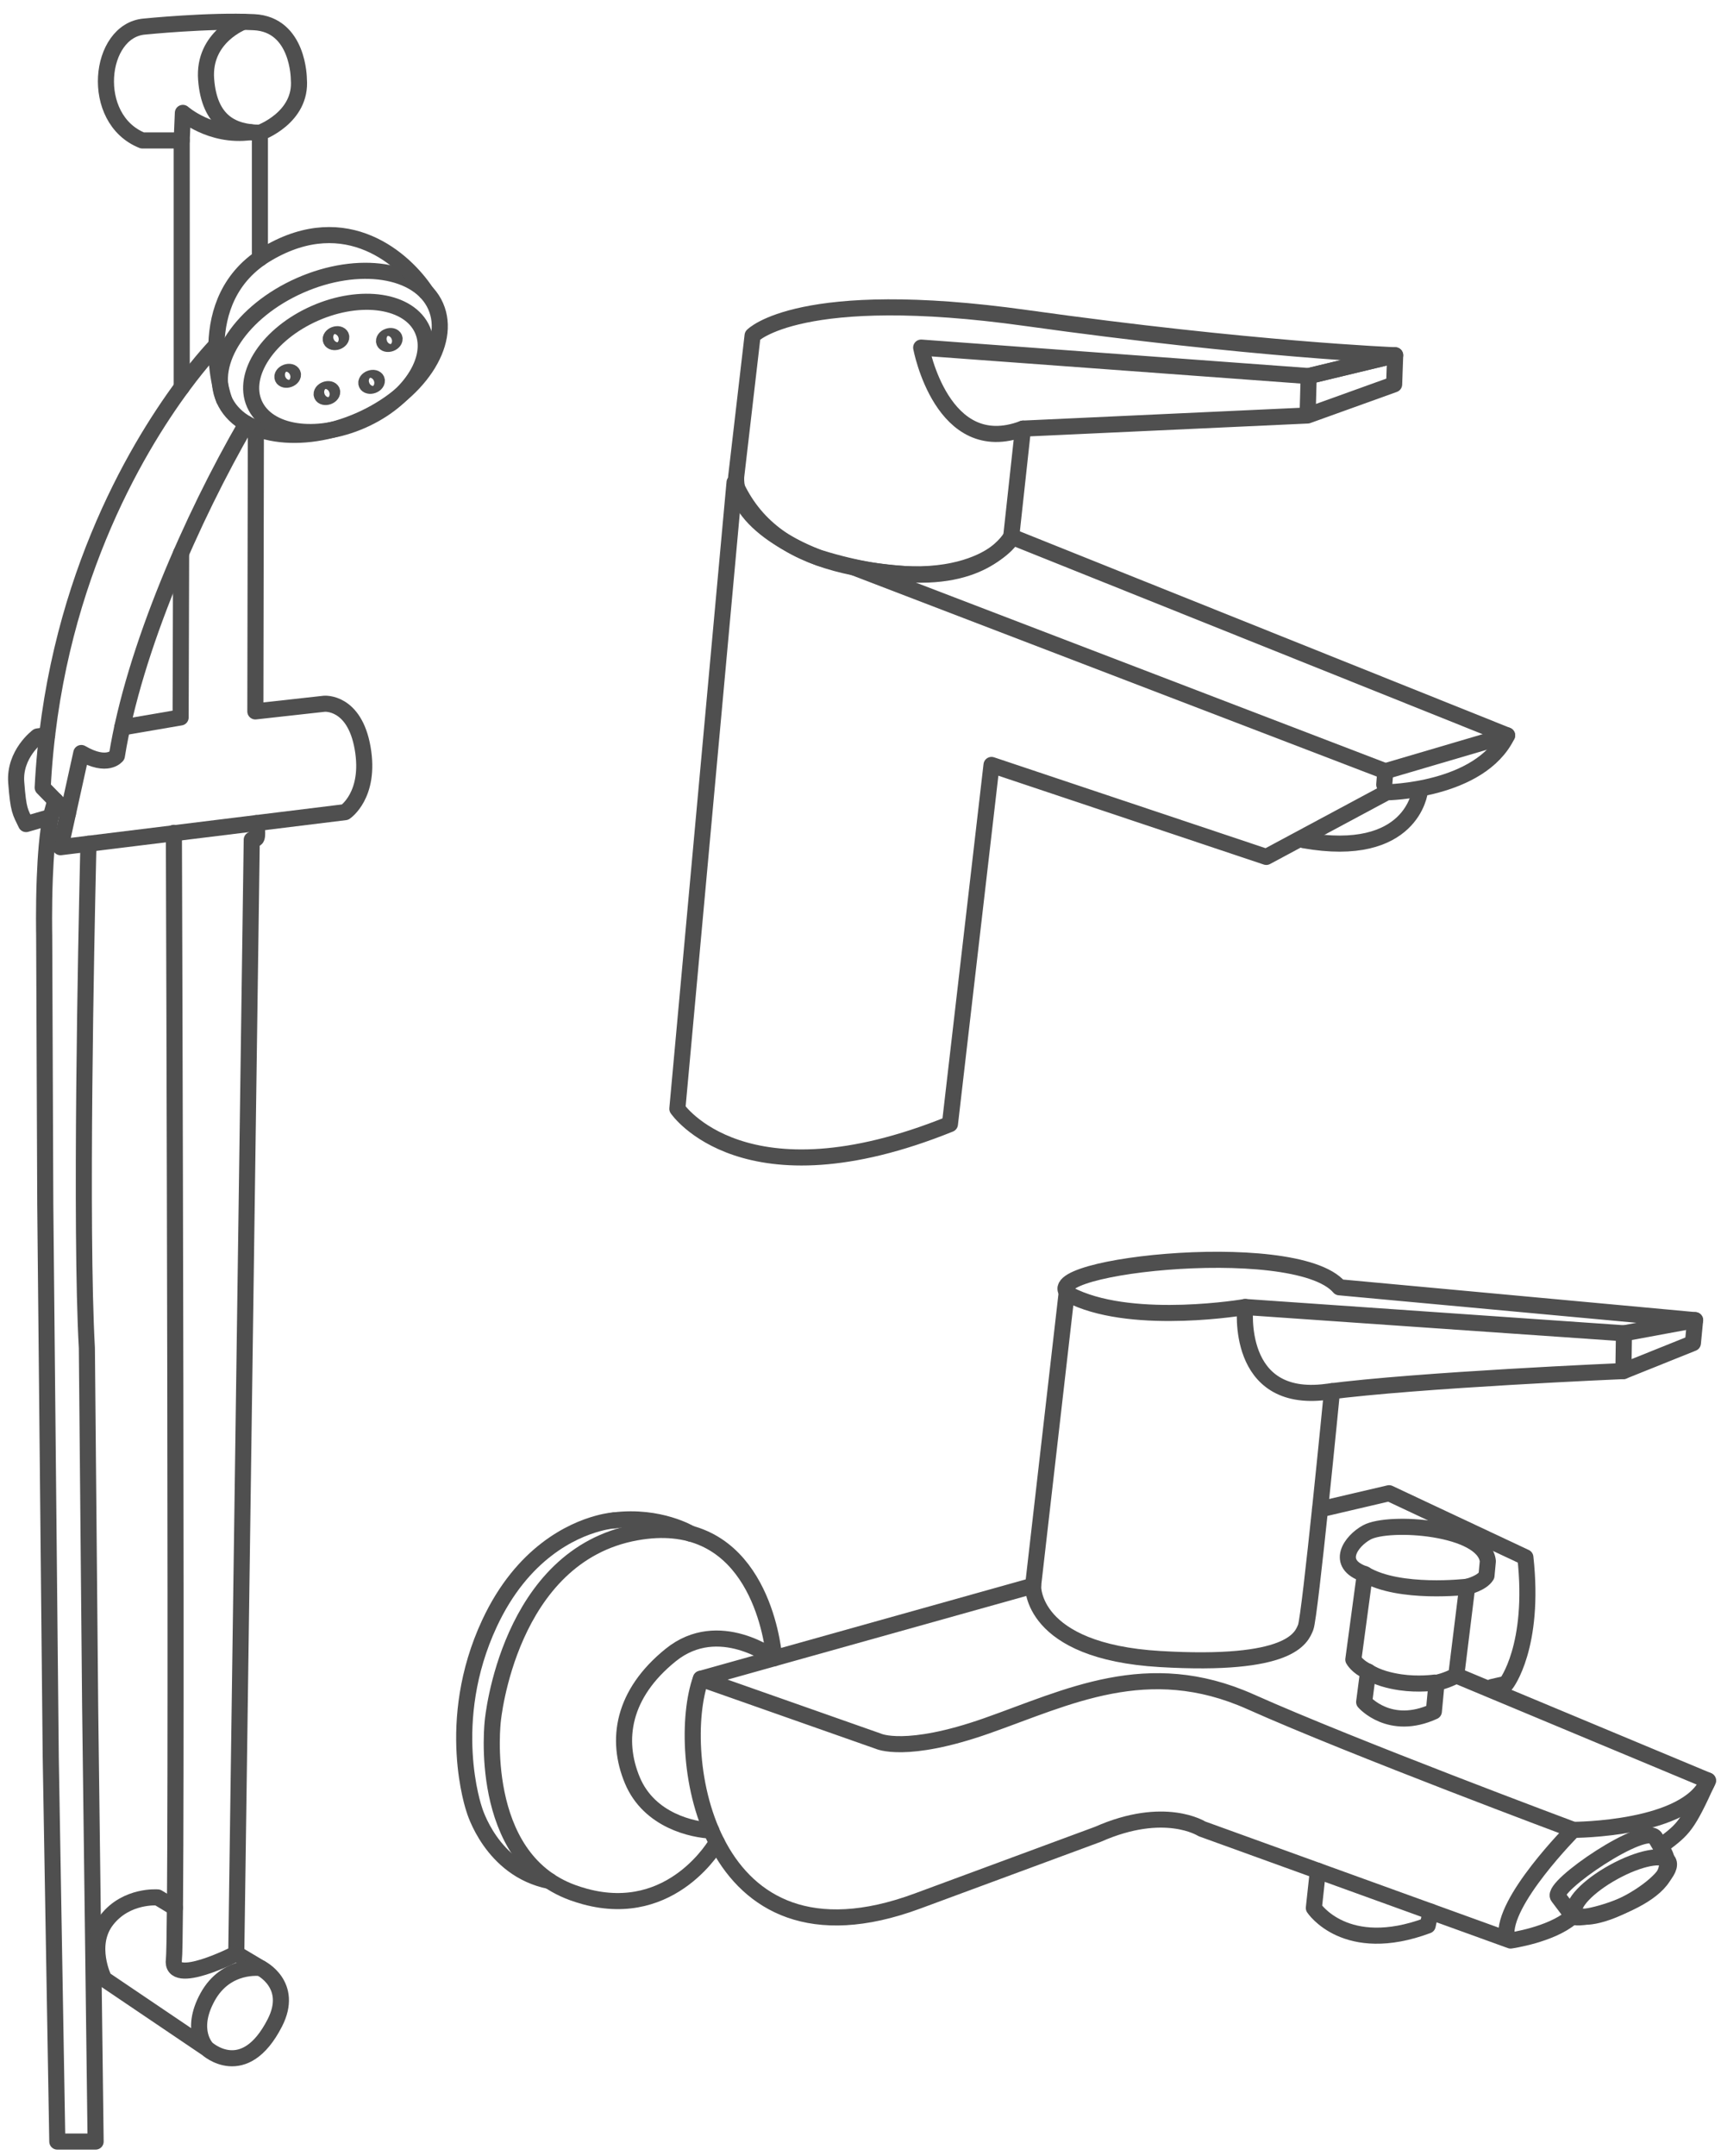 <svg viewBox="0 0 107 134" fill="none" xmlns="http://www.w3.org/2000/svg">
	<path d="M22.354 26.127C25.988 24.527 28.107 21.351 27.087 19.034C26.066 16.716 22.293 16.135 18.659 17.736C15.024 19.336 12.905 22.512 13.926 24.829C14.946 27.146 18.72 27.727 22.354 26.127Z" stroke="#4F4F4F" stroke-miterlimit="22.926" stroke-linecap="round" stroke-linejoin="round"/>
	<path d="M22.509 26.136C25.394 24.866 27.076 22.344 26.266 20.505C25.456 18.665 22.46 18.204 19.575 19.474C16.69 20.745 15.008 23.266 15.818 25.105C16.628 26.945 19.624 27.406 22.509 26.136Z" stroke="#4F4F4F" stroke-miterlimit="22.926" stroke-linecap="round" stroke-linejoin="round"/>
	<path d="M13.927 24.829C13.927 24.829 11.759 18.594 16.659 15.736C21.559 12.877 25.161 16.137 26.491 18.148" stroke="#4F4F4F" stroke-miterlimit="22.926" stroke-linecap="round" stroke-linejoin="round"/>
	<path d="M15.321 26.33C11.956 32.14 8.327 40.371 7.267 46.975C7.267 46.975 6.688 47.757 5.055 46.804L3.762 52.658L21.457 50.48C21.457 50.48 23.057 49.425 22.546 46.498C22.036 43.572 20.164 43.742 20.164 43.742L15.876 44.218L15.908 26.614" stroke="#4F4F4F" stroke-miterlimit="22.926" stroke-linecap="round" stroke-linejoin="round"/>
	<path d="M7.6 45.216L11.23 44.593L11.26 34.382" stroke="#4F4F4F" stroke-miterlimit="22.926" stroke-linecap="round" stroke-linejoin="round"/>
	<path d="M13.451 21.456C13.451 21.456 12.59 22.325 11.352 23.999C8.392 28.004 3.278 36.617 2.654 48.953L4.224 50.557" stroke="#4F4F4F" stroke-miterlimit="22.926" stroke-linecap="round" stroke-linejoin="round"/>
	<path d="M16.159 16.054V8.253C16.159 8.253 18.784 7.317 18.58 4.918C18.58 4.918 18.58 1.515 15.79 1.379C12.999 1.243 8.984 1.651 8.984 1.651C6.116 1.884 5.524 7.4 8.848 8.73H11.298L11.299 24.071" stroke="#4F4F4F" stroke-miterlimit="22.926" stroke-linecap="round" stroke-linejoin="round"/>
	<path d="M15.128 1.357C15.128 1.357 12.612 2.285 12.816 4.939C13.021 7.594 14.5 8.232 16.159 8.253" stroke="#4F4F4F" stroke-miterlimit="22.926" stroke-linecap="round" stroke-linejoin="round"/>
	<path d="M2.931 45.687L2.336 45.775C2.336 45.775 0.873 46.864 1.009 48.634C1.145 50.404 1.247 50.437 1.621 51.22L3.153 50.778L3.44 49.755" stroke="#4F4F4F" stroke-miterlimit="22.926" stroke-linecap="round" stroke-linejoin="round"/>
	<path d="M5.499 52.444C5.499 52.444 5.489 52.835 5.473 53.535C5.366 58.169 4.987 76.335 5.401 83.787L5.605 106.042L5.945 133.11H3.563L3.155 109.241L2.815 74.871L2.747 58.128C2.747 58.128 2.712 56.443 2.785 54.556C2.837 53.224 2.944 51.791 3.155 50.778" stroke="#4F4F4F" stroke-miterlimit="22.926" stroke-linecap="round" stroke-linejoin="round"/>
	<path d="M15.933 51.16C15.933 51.16 16.068 52.02 15.915 52.122C15.762 52.224 15.652 52.193 15.652 52.193L14.69 121.424C14.69 121.424 10.572 123.534 10.811 121.798C11.049 120.063 10.811 51.766 10.811 51.766" stroke="#4F4F4F" stroke-miterlimit="22.926" stroke-linecap="round" stroke-linejoin="round"/>
	<path d="M16.202 122.326L14.688 121.424" stroke="#4F4F4F" stroke-miterlimit="22.926" stroke-linecap="round" stroke-linejoin="round"/>
	<path d="M10.876 118.582L9.806 117.936C9.806 117.936 7.866 117.766 6.641 119.331C5.416 120.897 6.471 123.006 6.471 123.006L12.868 127.328C12.868 127.328 11.746 126.239 12.903 124.129C14.059 122.019 16.203 122.326 16.203 122.326C16.203 122.326 18.301 123.356 17.088 125.729C15.182 129.455 12.868 127.328 12.868 127.328" stroke="#4F4F4F" stroke-miterlimit="22.926" stroke-linecap="round" stroke-linejoin="round"/>
	<path d="M11.297 8.73L11.37 7.017C11.37 7.017 13.095 8.546 15.559 8.215" stroke="#4F4F4F" stroke-miterlimit="22.926" stroke-linecap="round" stroke-linejoin="round"/>
	<path d="M20.97 21.233C21.146 21.167 21.253 21.017 21.208 20.898C21.163 20.78 20.985 20.737 20.809 20.803C20.633 20.869 20.526 21.019 20.571 21.138C20.615 21.256 20.794 21.299 20.97 21.233Z" stroke="#4F4F4F" stroke-miterlimit="22.926" stroke-linecap="round" stroke-linejoin="round"/>
	<path d="M24.285 21.346C24.46 21.28 24.567 21.13 24.523 21.011C24.478 20.893 24.299 20.85 24.123 20.916C23.947 20.982 23.841 21.132 23.885 21.25C23.93 21.369 24.109 21.412 24.285 21.346Z" stroke="#4F4F4F" stroke-miterlimit="22.926" stroke-linecap="round" stroke-linejoin="round"/>
	<path d="M20.406 24.646C20.582 24.581 20.688 24.431 20.644 24.312C20.599 24.193 20.42 24.151 20.244 24.216C20.068 24.282 19.962 24.432 20.006 24.551C20.051 24.67 20.23 24.712 20.406 24.646Z" stroke="#4F4F4F" stroke-miterlimit="22.926" stroke-linecap="round" stroke-linejoin="round"/>
	<path d="M17.966 23.573C18.142 23.508 18.249 23.358 18.204 23.239C18.16 23.12 17.981 23.078 17.805 23.143C17.629 23.209 17.522 23.359 17.567 23.478C17.611 23.597 17.79 23.64 17.966 23.573Z" stroke="#4F4F4F" stroke-miterlimit="22.926" stroke-linecap="round" stroke-linejoin="round"/>
	<path d="M23.183 23.95C23.359 23.884 23.465 23.734 23.421 23.615C23.376 23.496 23.198 23.453 23.022 23.52C22.846 23.585 22.739 23.735 22.784 23.854C22.828 23.973 23.007 24.015 23.183 23.95Z" stroke="#4F4F4F" stroke-miterlimit="22.926" stroke-linecap="round" stroke-linejoin="round"/>
	<path fill-rule="evenodd" clip-rule="evenodd" d="M63.602 26.641L62.889 33.182L62.853 33.516C62.853 33.516 60.199 37.531 50.943 34.672C50.943 34.672 45.634 32.835 45.77 29.636L46.791 20.857C46.791 20.857 49.718 17.794 63.806 19.767C77.894 21.741 86.742 22.081 86.742 22.081L81.365 23.375L57.272 21.605C57.272 21.605 58.565 28.547 63.601 26.641H63.602Z" stroke="#4F4F4F" stroke-miterlimit="22.926" stroke-linecap="round" stroke-linejoin="round"/>
	<path d="M63.602 26.641L81.297 25.825L81.365 23.374L86.742 22.081L86.678 23.889L81.297 25.825" stroke="#4F4F4F" stroke-miterlimit="22.926" stroke-linecap="round" stroke-linejoin="round"/>
	<path fill-rule="evenodd" clip-rule="evenodd" d="M93.702 45.707L62.87 33.349C62.87 33.349 61.443 36.045 56.338 35.687C54.758 35.576 53.299 35.364 51.986 35.007C49.057 34.213 46.856 32.699 45.669 29.985L42.113 68.915C42.113 68.915 46.265 75.04 59.06 69.868L61.646 47.545L78.729 53.262L86.216 49.246C86.216 49.246 92.001 49.178 93.702 45.707V45.707Z" stroke="#4F4F4F" stroke-miterlimit="22.926" stroke-linecap="round" stroke-linejoin="round"/>
	<path d="M86.062 48.77L86.13 47.936L53.076 35.264" stroke="#4F4F4F" stroke-miterlimit="22.926" stroke-linecap="round" stroke-linejoin="round"/>
	<path d="M93.703 45.707L86.131 47.936" stroke="#4F4F4F" stroke-miterlimit="22.926" stroke-linecap="round" stroke-linejoin="round"/>
	<path d="M88.275 49.195C88.275 49.195 87.798 53.415 81.061 52.224" stroke="#4F4F4F" stroke-miterlimit="22.926" stroke-linecap="round" stroke-linejoin="round"/>
	<path fill-rule="evenodd" clip-rule="evenodd" d="M105.391 82.054L100.967 82.871L77.418 81.237C77.418 81.237 70.68 82.394 66.801 80.625C62.922 78.855 80.481 76.745 83.272 80.012L105.391 82.054L105.391 82.054Z" stroke="#4F4F4F" stroke-miterlimit="22.926" stroke-linecap="round" stroke-linejoin="round"/>
	<path d="M105.39 82.054L105.253 83.483L100.932 85.219L100.966 82.871" stroke="#4F4F4F" stroke-miterlimit="22.926" stroke-linecap="round" stroke-linejoin="round"/>
	<path d="M77.418 81.237C77.418 81.237 76.755 87.26 82.472 86.512C88.189 85.763 100.933 85.219 100.933 85.219" stroke="#4F4F4F" stroke-miterlimit="22.926" stroke-linecap="round" stroke-linejoin="round"/>
	<path d="M66.325 80.303L64.231 98.558C64.231 98.558 64.027 102.642 72.126 103.118C80.225 103.595 80.905 101.825 81.178 101.145C81.45 100.464 82.814 86.468 82.814 86.468" stroke="#4F4F4F" stroke-miterlimit="22.926" stroke-linecap="round" stroke-linejoin="round"/>
	<path d="M64.234 98.558L43.578 104.343L54.604 108.223C54.604 108.223 56.305 109.039 61.342 107.27C66.378 105.5 71.346 102.914 77.744 105.773C84.141 108.631 97.821 113.735 97.821 113.735C97.821 113.735 104.967 113.735 106.193 110.673L90.539 104.139L91.22 98.626C91.22 98.626 92.13 98.414 92.419 97.938L92.504 97.036C92.28 94.91 86.367 94.496 84.98 95.246C83.992 95.781 82.97 97.211 84.856 97.844L84.141 103.152C84.141 103.152 84.377 103.6 85.06 103.901L84.814 105.79C84.814 105.79 86.408 107.634 89.147 106.375L89.316 104.595C89.316 104.595 89.918 104.479 90.539 104.139" stroke="#4F4F4F" stroke-miterlimit="22.926" stroke-linecap="round" stroke-linejoin="round"/>
	<path d="M89.206 104.582C89.206 104.582 88.188 104.728 87.067 104.563C86.388 104.463 85.627 104.27 85.055 103.901" stroke="#4F4F4F" stroke-miterlimit="22.926" stroke-linecap="round" stroke-linejoin="round"/>
	<path d="M91.215 98.626C91.215 98.626 87.004 99.128 84.852 97.844" stroke="#4F4F4F" stroke-miterlimit="22.926" stroke-linecap="round" stroke-linejoin="round"/>
	<path d="M92.761 104.858L93.645 104.654C93.645 104.654 95.449 102.34 94.837 96.793L86.363 92.812L82.07 93.816" stroke="#4F4F4F" stroke-miterlimit="22.926" stroke-linecap="round" stroke-linejoin="round"/>
	<path d="M97.701 119.17C96.416 120.261 93.917 120.614 93.917 120.614L74.724 113.672C74.724 113.672 72.41 112.175 68.259 114.012L57.029 118.164C43.794 123.057 41.923 108.925 43.574 104.343" stroke="#4F4F4F" stroke-miterlimit="22.926" stroke-linecap="round" stroke-linejoin="round"/>
	<path d="M97.817 113.736C97.817 113.736 93.348 118.218 93.675 120.376" stroke="#4F4F4F" stroke-miterlimit="22.926" stroke-linecap="round" stroke-linejoin="round"/>
	<path fill-rule="evenodd" clip-rule="evenodd" d="M102.923 114.231C102.332 113.24 96.395 117.259 96.871 117.89L97.779 119.095C98.161 119.602 104.978 117.681 103.418 115.061L102.923 114.232V114.231Z" stroke="#4F4F4F" stroke-miterlimit="22.926" stroke-linecap="round" stroke-linejoin="round"/>
	<path d="M103.416 114.632C104.661 113.692 104.921 113.476 106.189 110.673" stroke="#4F4F4F" stroke-miterlimit="22.926" stroke-linecap="round" stroke-linejoin="round"/>
	<path d="M101.337 118.217C102.937 117.336 104.005 116.206 103.722 115.694C103.44 115.181 101.914 115.48 100.315 116.361C98.715 117.243 97.647 118.373 97.929 118.885C98.212 119.398 99.737 119.099 101.337 118.217Z" stroke="#4F4F4F" stroke-miterlimit="22.926" stroke-linecap="round" stroke-linejoin="round"/>
	<path d="M81.937 116.281L81.686 118.59C81.686 118.59 83.659 121.585 88.764 119.679L88.951 118.817" stroke="#4F4F4F" stroke-miterlimit="22.926" stroke-linecap="round" stroke-linejoin="round"/>
	<path d="M44.223 113.781C43.105 113.735 40.373 113.18 39.318 110.661C38.263 108.143 38.705 105.285 41.7 102.869C44.694 100.453 48.134 103.067 48.134 103.067C48.134 103.067 47.643 95.691 41.868 95.13C41.176 95.062 40.408 95.093 39.556 95.246C31.593 96.675 30.64 106.952 30.64 106.952C30.64 106.952 29.619 115.46 35.608 117.638C35.867 117.731 36.119 117.811 36.366 117.878C41.848 119.369 44.567 114.518 44.567 114.518" stroke="#4F4F4F" stroke-miterlimit="22.926" stroke-linecap="round" stroke-linejoin="round"/>
	<path d="M38.195 94.497C38.195 94.497 37.801 94.519 37.171 94.691C35.58 95.123 32.484 96.507 30.436 100.895C27.578 107.02 29.483 112.465 29.483 112.465C29.483 112.465 30.541 116.186 34.164 116.912" stroke="#4F4F4F" stroke-miterlimit="22.926" stroke-linecap="round" stroke-linejoin="round"/>
	<path d="M42.931 95.322C42.931 95.322 41.02 94.157 38.195 94.498" stroke="#4F4F4F" stroke-miterlimit="22.926" stroke-linecap="round" stroke-linejoin="round"/>
</svg>
